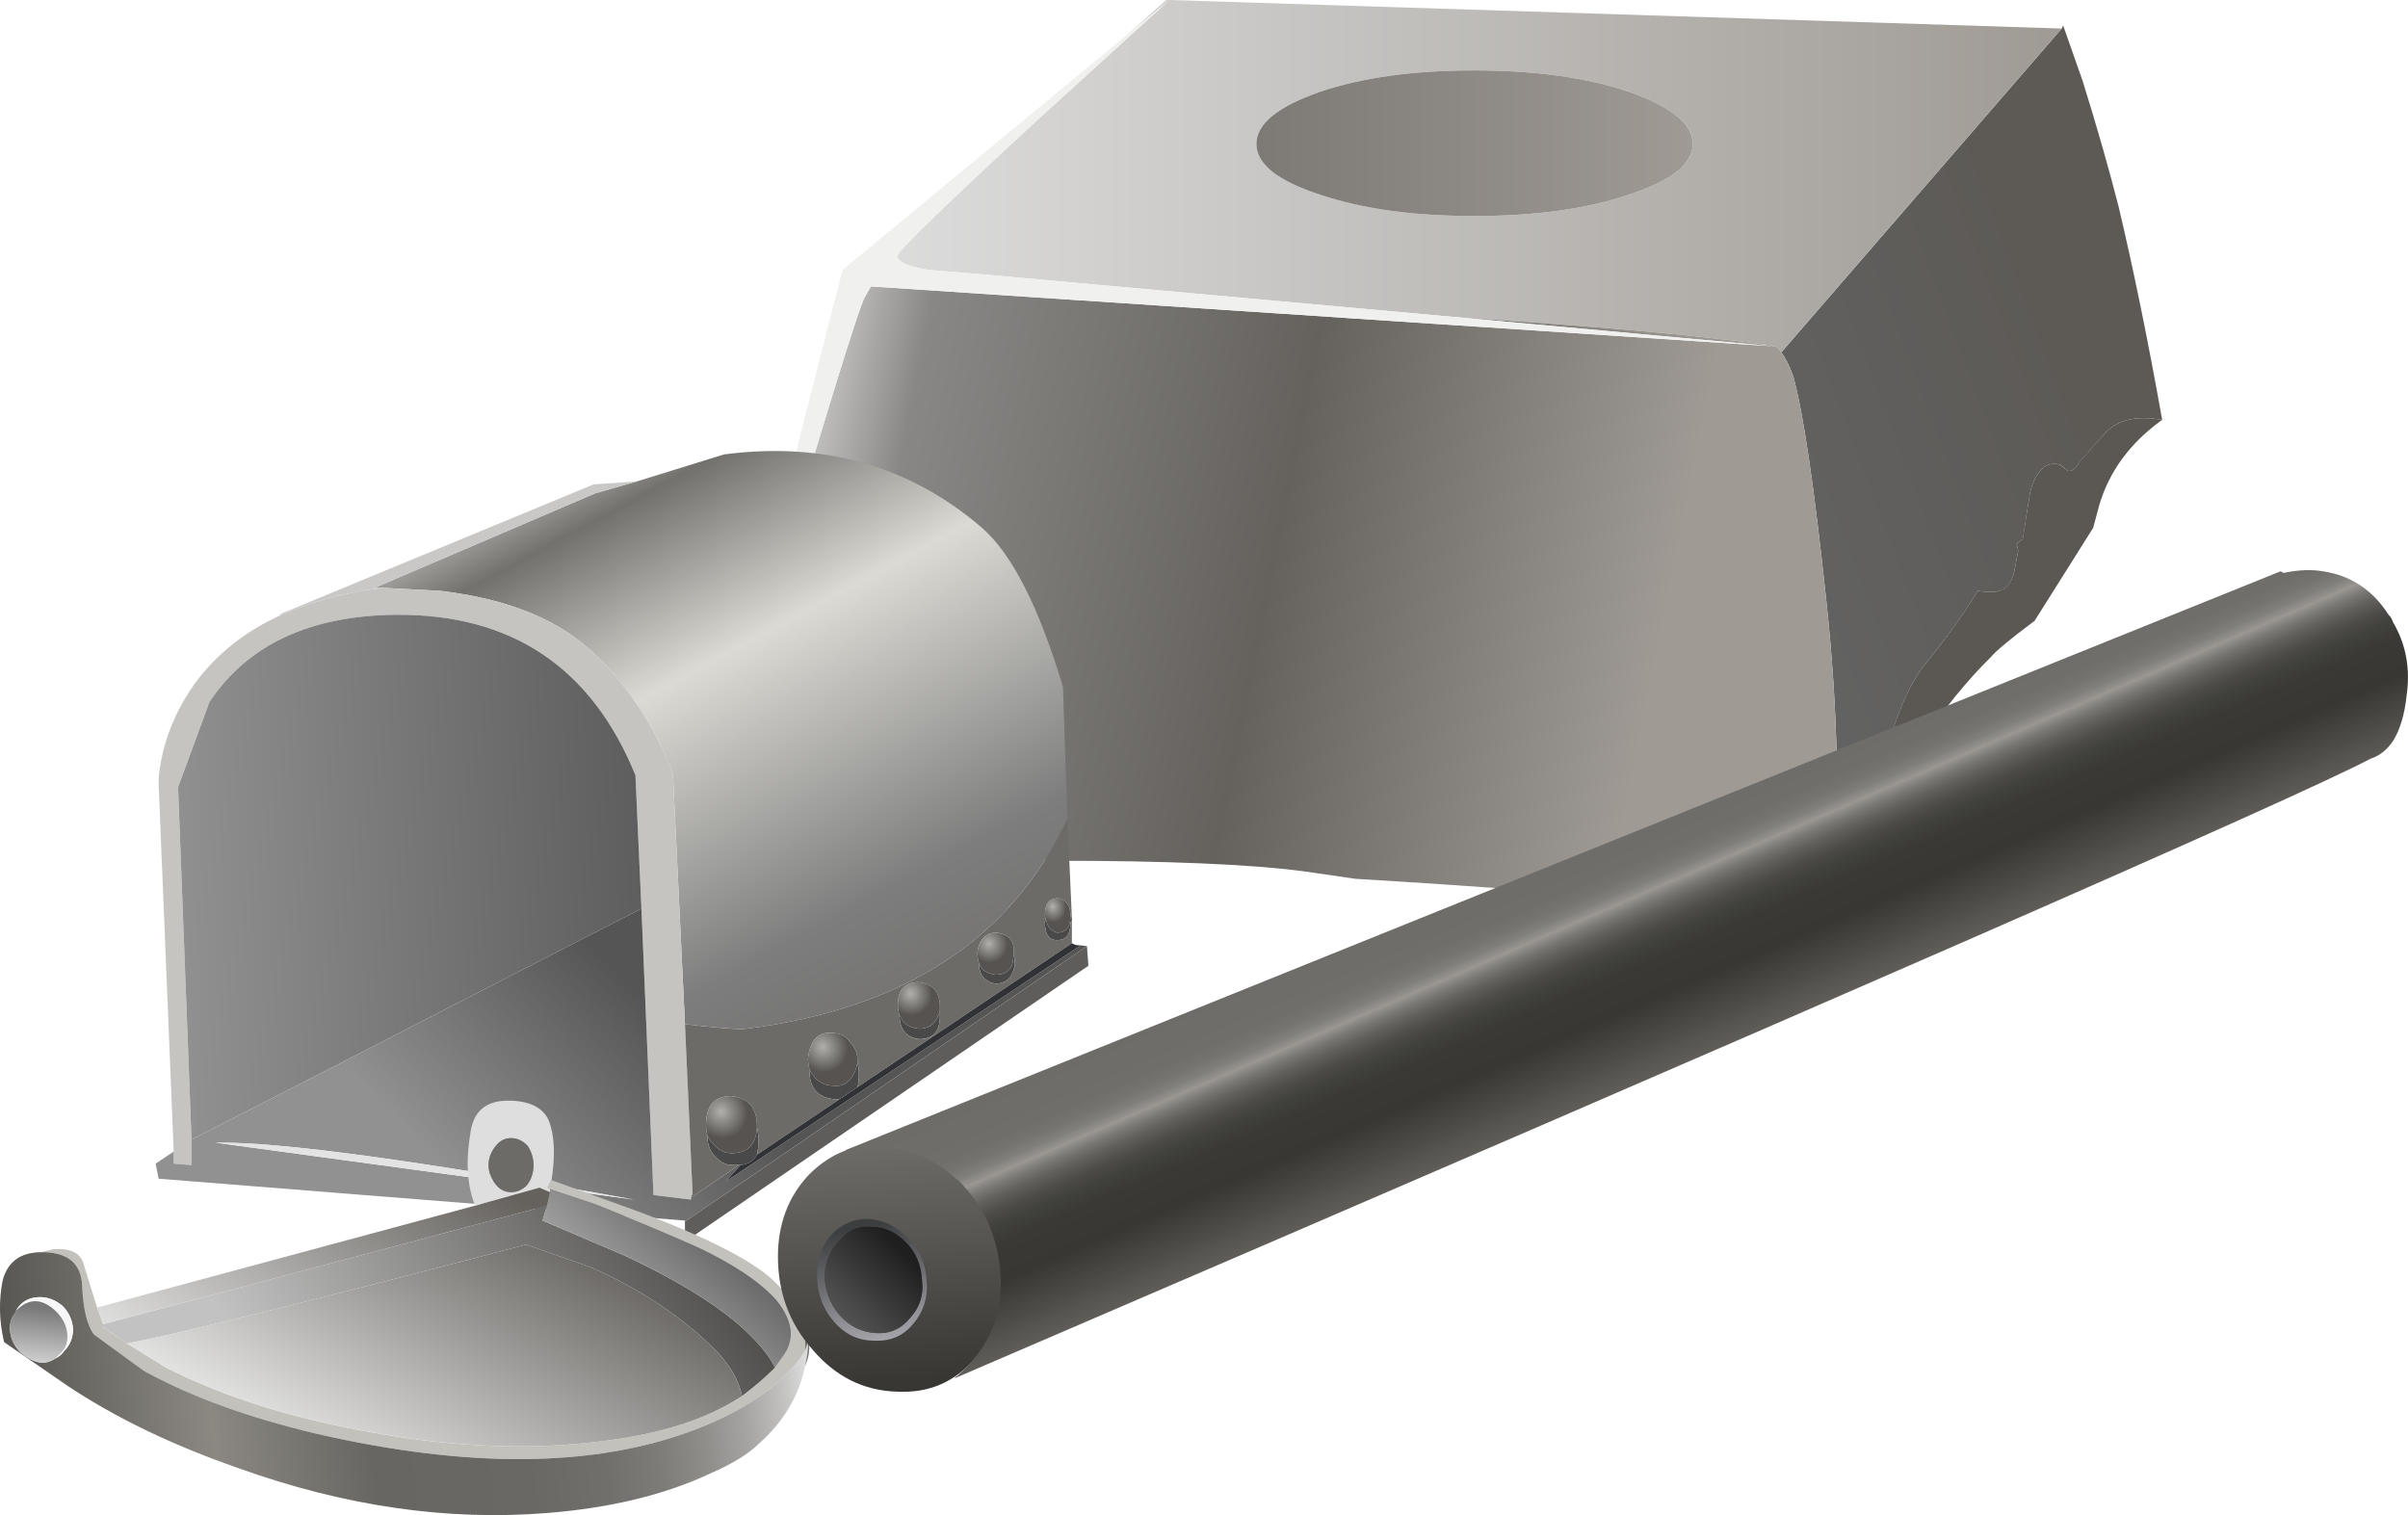 <?xml version="1.0" encoding="UTF-8" standalone="no"?>
<!-- Created with Inkscape (http://www.inkscape.org/) -->
<svg xmlns:inkscape="http://www.inkscape.org/namespaces/inkscape" xmlns:rdf="http://www.w3.org/1999/02/22-rdf-syntax-ns#" xmlns="http://www.w3.org/2000/svg" xmlns:xlink="http://www.w3.org/1999/xlink" xmlns:ns1="http://sozi.baierouge.fr" xmlns:cc="http://creativecommons.org/ns#" xmlns:sodipodi="http://sodipodi.sourceforge.net/DTD/sodipodi-0.dtd" xmlns:dc="http://purl.org/dc/elements/1.1/" id="svg2" xml:space="preserve" viewBox="0 0 80.286 50.521" version="1.1" inkscape:version="0.91 r13725">
  <defs id="defs6">
    <linearGradient id="linearGradient24" y2="37.353" gradientUnits="userSpaceOnUse" x2="60.162" gradientTransform="matrix(.749 .281 .281 -.749 -.009 40.417)" y1="37.353" x1="47.908">
      <stop id="stop26" style="stop-color:#636363" offset="0"/>
      <stop id="stop28" style="stop-color:#5d5a56" offset="1"/>
    </linearGradient>
    <linearGradient id="linearGradient46" y2="5.875" gradientUnits="userSpaceOnUse" x2="68.812" gradientTransform="matrix(.8 0 0 -.8 -.009 40.417)" y1="5.875" x1="28.487">
      <stop id="stop48" style="stop-color:#dedede" offset="0"/>
      <stop id="stop50" style="stop-color:#9f9a94" offset="1"/>
    </linearGradient>
    <linearGradient id="linearGradient64" y2="4.775" gradientUnits="userSpaceOnUse" x2="56.425" gradientTransform="matrix(.8 0 0 -.8 -.009 40.417)" y1="4.775" x1="41.9">
      <stop id="stop66" style="stop-color:#7d7975" offset="0"/>
      <stop id="stop68" style="stop-color:#9f9a94" offset="1"/>
    </linearGradient>
    <linearGradient id="linearGradient82" y2="10.936" gradientUnits="userSpaceOnUse" x2="58.52" gradientTransform="matrix(.784 -.157 -.157 -.784 -.009 40.417)" y1="10.936" x1="27.951">
      <stop id="stop84" style="stop-color:#dedede" offset="0"/>
      <stop id="stop86" style="stop-color:#898785" offset=".149"/>
      <stop id="stop88" style="stop-color:#65625e" offset=".569"/>
      <stop id="stop90" style="stop-color:#9f9a94" offset="1"/>
    </linearGradient>
    <linearGradient id="linearGradient106" y2="-12.183" gradientUnits="userSpaceOnUse" x2="50.197" gradientTransform="matrix(.356 -.716 -.705 -.379 -.009 40.416)" y1="-12.183" x1="22.56">
      <stop id="stop108" style="stop-color:#b1b0ab" offset="0"/>
      <stop id="stop110" style="stop-color:#72716e" offset=".078"/>
      <stop id="stop114" style="stop-color:#dbdad4" offset=".294"/>
      <stop id="stop116" style="stop-color:#7d7d7d" offset=".639"/>
      <stop id="stop118" style="stop-color:#65625e" offset="1"/>
    </linearGradient>
    <linearGradient id="linearGradient136" y2="29.406" gradientUnits="userSpaceOnUse" x2="22.705" gradientTransform="matrix(.8 .013 .039 -.799 -.009 40.416)" y1="29.406" x1="4.278">
      <stop id="stop138" style="stop-color:#919191" offset="0"/>
      <stop id="stop140" style="stop-color:#555555" offset="1"/>
    </linearGradient>
    <linearGradient id="linearGradient154" y2="40.072" gradientUnits="userSpaceOnUse" x2="-7.891" gradientTransform="matrix(.599 .53 .56 -.573 -.009 40.417)" y1="40.072" x1="-16.675">
      <stop id="stop156" style="stop-color:#919191" offset="0"/>
      <stop id="stop158" style="stop-color:#555555" offset="1"/>
    </linearGradient>
    <radialGradient id="radialGradient176" gradientUnits="userSpaceOnUse" cy="28.257" cx="35.154" gradientTransform="matrix(.799 -.044 0 .932 -.009 -8.556)" r=".451">
      <stop id="stop178" style="stop-color:#b1b0ab" offset="0"/>
      <stop id="stop180" style="stop-color:#565350" offset="1"/>
    </radialGradient>
    <radialGradient id="radialGradient194" gradientUnits="userSpaceOnUse" cy="30.105" cx="33.026" gradientTransform="matrix(.799 -.032 0 .815 -.009 -8.233)" r=".625">
      <stop id="stop196" style="stop-color:#b1b0ab" offset="0"/>
      <stop id="stop198" style="stop-color:#565350" offset="1"/>
    </radialGradient>
    <radialGradient id="radialGradient212" gradientUnits="userSpaceOnUse" cy="32.065" cx="30.369" gradientTransform="matrix(.8 -.028 0 .814 -.009 -11.339)" r=".713">
      <stop id="stop214" style="stop-color:#b1b0ab" offset="0"/>
      <stop id="stop216" style="stop-color:#565350" offset="1"/>
    </radialGradient>
    <radialGradient id="radialGradient234" gradientUnits="userSpaceOnUse" cy="33.637" cx="26.981" gradientTransform="matrix(.799 -.036 -.012 .811 .789 -13.821)" r=".838">
      <stop id="stop236" style="stop-color:#b1b0ab" offset="0"/>
      <stop id="stop238" style="stop-color:#565350" offset="1"/>
    </radialGradient>
    <radialGradient id="radialGradient252" gradientUnits="userSpaceOnUse" cy="36.002" cx="23.563" gradientTransform="matrix(.799 -.034 -.011 .799 .803 -17.204)" r=".888">
      <stop id="stop254" style="stop-color:#b1b0ab" offset="0"/>
      <stop id="stop256" style="stop-color:#565350" offset="1"/>
    </radialGradient>
    <linearGradient id="linearGradient274" y2="-47.107" gradientUnits="userSpaceOnUse" x2="5.065" gradientTransform="matrix(-.789 -.13 -.093 .796 -.009 40.417)" y1="-47.107" x1="-21.588">
      <stop id="stop276" style="stop-color:#dfdfdf" offset="0"/>
      <stop id="stop278" style="stop-color:#c2c1c0" offset=".039"/>
      <stop id="stop280" style="stop-color:#a6a5a3" offset=".086"/>
      <stop id="stop282" style="stop-color:#8f8e8b" offset=".141"/>
      <stop id="stop284" style="stop-color:#7e7c79" offset=".2"/>
      <stop id="stop286" style="stop-color:#716f6c" offset=".271"/>
      <stop id="stop288" style="stop-color:#6a6864" offset=".365"/>
      <stop id="stop290" style="stop-color:#686662" offset=".557"/>
      <stop id="stop292" style="stop-color:#8b8882" offset=".753"/>
      <stop id="stop294" style="stop-color:#585652" offset="1"/>
    </linearGradient>
    <linearGradient id="linearGradient308" y2="44.735" gradientUnits="userSpaceOnUse" x2="-2.747" gradientTransform="matrix(.64 .48 .45 -.662 -.009 40.417)" y1="44.735" x1="-18.532">
      <stop id="stop310" style="stop-color:#c2c2c2" offset="0"/>
      <stop id="stop312" style="stop-color:#464542" offset="1"/>
    </linearGradient>
    <linearGradient id="linearGradient326" y2="30.997" gradientUnits="userSpaceOnUse" x2="-26.615" gradientTransform="matrix(.323 .732 .702 -.391 -.009 40.416)" y1="30.997" x1="-38.883">
      <stop id="stop328" style="stop-color:#f5f5f5" offset="0"/>
      <stop id="stop330" style="stop-color:#65625e" offset="1"/>
    </linearGradient>
    <linearGradient id="linearGradient346" y2="-.102" gradientUnits="userSpaceOnUse" x2="-43.6" gradientTransform="matrix(-.025 .8 .803 -.08 -.009 40.416)" y1="-.102" x1="-45.977">
      <stop id="stop348" style="stop-color:#e8e8e8" offset="0"/>
      <stop id="stop350" style="stop-color:#787878" offset="1"/>
    </linearGradient>
    <linearGradient id="linearGradient366" y2="43.309" gradientUnits="userSpaceOnUse" x2="-12.614" gradientTransform="matrix(.47 .648 .603 -.531 -.009 40.416)" y1="43.309" x1="-23.3">
      <stop id="stop368" style="stop-color:#e8e8e8" offset="0"/>
      <stop id="stop370" style="stop-color:#3d3d3d" offset="1"/>
    </linearGradient>
    <linearGradient id="linearGradient386" y2="-26.499" gradientUnits="userSpaceOnUse" x2="48.122" gradientTransform="matrix(.06 -.798 -.798 -.06 -.009 40.417)" y1="-26.499" x1="40.074">
      <stop id="stop388" style="stop-color:#6e6d6a" offset="0"/>
      <stop id="stop390" style="stop-color:#383734" offset="1"/>
    </linearGradient>
    <linearGradient id="linearGradient404" y2="-37.805" gradientUnits="userSpaceOnUse" x2="55.142" gradientTransform="matrix(.318 -.734 -.734 -.318 -.009 40.417)" y1="-37.805" x1="46.531">
      <stop id="stop406" style="stop-color:#6d6c69" offset="0"/>
      <stop id="stop408" style="stop-color:#6f6e6b" offset=".176"/>
      <stop id="stop412" style="stop-color:#767471" offset=".224"/>
      <stop id="stop414" style="stop-color:#817f7c" offset=".263"/>
      <stop id="stop416" style="stop-color:#928f8b" offset=".29"/>
      <stop id="stop418" style="stop-color:#9b9793" offset="0.302"/>
      <stop id="stop420" style="stop-color:#96938f" offset=".306"/>
      <stop id="stop422" style="stop-color:#797773" offset=".341"/>
      <stop id="stop424" style="stop-color:#615f5c" offset=".384"/>
      <stop id="stop426" style="stop-color:#4f4d4a" offset=".431"/>
      <stop id="stop428" style="stop-color:#41413d" offset=".482"/>
      <stop id="stop430" style="stop-color:#3a3936" offset=".553"/>
      <stop id="stop432" style="stop-color:#383734" offset=".694"/>
      <stop id="stop434" style="stop-color:#65625e" offset="1"/>
    </linearGradient>
    <linearGradient id="linearGradient448" y2="20.413" gradientUnits="userSpaceOnUse" x2="-45.651" gradientTransform="matrix(-.152 .785 .785 .152 -.009 40.416)" y1="20.413" x1="-49.98">
      <stop id="stop450" style="stop-color:#b1b1b8" offset="0"/>
      <stop id="stop452" style="stop-color:#3d3e40" offset="1"/>
    </linearGradient>
    <linearGradient id="linearGradient466" y2="50.787" gradientUnits="userSpaceOnUse" x2="-8.202" gradientTransform="matrix(.566 .566 .566 -.566 -.009 40.417)" y1="50.787" x1="-11.879">
      <stop id="stop468" style="stop-color:#5e5e5e" offset="0"/>
      <stop id="stop470" style="stop-color:#1f1f1f" offset="1"/>
    </linearGradient>
  </defs>
  <g id="g10" transform="matrix(1.25 0 0 -1.25 0 50.521)">
    <g id="g12">
      <g id="g14">
        <g id="g16">
          <g id="g22">
            <path id="path32" style="fill-rule:evenodd;fill:url(#linearGradient24)" d="m48.793 16.256h0.078c0.215 2.454 0.16 5.172-0.16 8.161-0.32 3.011-0.613 5-0.879 5.961-0.105 0.292-0.215 0.503-0.32 0.64l7.48 8.637 0.039 0.082 0.52-1.481c0.375-1.199 0.695-2.32 0.961-3.359 0.398-1.68 0.785-3.574 1.16-5.68-0.613 0.106-1.082 0.028-1.402-0.242-0.051-0.027-0.317-0.32-0.797-0.879-0.11-0.187-0.215-0.265-0.321-0.238l-0.199 0.16c-0.375 0.106-0.641-0.137-0.801-0.723-0.054-0.32-0.121-0.746-0.199-1.277-0.082-0.027-0.137-0.066-0.16-0.121l0.039-0.16-0.082-0.442c-0.051-0.32-0.156-0.519-0.316-0.597-0.133-0.082-0.364-0.094-0.684-0.043-0.344-0.586-0.824-1.25-1.438-2-0.402-0.531-0.746-1.344-1.042-2.438-0.184-1.015-0.465-1.922-0.84-2.722l-0.118-0.2 0.04-0.039c-0.161-0.347-0.321-0.691-0.481-1.039l-0.078 0.039z" inkscape:connector-curvature="0"/>
          </g>
        </g>
      </g>
      <path id="path34" style="fill-rule:evenodd;fill:#5b5752" d="m49.352 17.256-0.04 0.039 0.118 0.2c0.375 0.8 0.652 1.711 0.84 2.722 0.292 1.094 0.64 1.907 1.042 2.438 0.614 0.75 1.09 1.414 1.438 2 0.32-0.051 0.547-0.039 0.68 0.043 0.16 0.078 0.269 0.277 0.32 0.597l0.082 0.442-0.039 0.16c0.023 0.051 0.078 0.094 0.156 0.121 0.082 0.531 0.149 0.957 0.203 1.277 0.16 0.586 0.426 0.829 0.797 0.723l0.203-0.16c0.106-0.027 0.211 0.051 0.317 0.238 0.48 0.559 0.75 0.852 0.801 0.879 0.32 0.27 0.789 0.348 1.402 0.242-0.856-0.613-1.414-1.375-1.68-2.281l-0.16-0.598-1.562-2.48c-0.641-0.48-1.028-0.801-1.161-0.961-1.304-1.281-2.558-3.16-3.757-5.641z" inkscape:connector-curvature="0"/>
      <g id="g36">
        <g id="g38">
          <g id="g44">
            <path id="path52" style="fill-rule:evenodd;fill:url(#linearGradient46)" d="m39.07 31.936-12.84 1.16c-0.664 0.055-1.16 0.094-1.48 0.121-0.586 0.106-0.852 0.239-0.801 0.399 0.055 0.16 1.297 1.359 3.723 3.601 1.172 1.067 2.344 2.133 3.519 3.2l-1.121-0.922 1.039 0.922h0.082l23.801-0.762-7.48-8.637c-0.055 0.078-0.11 0.133-0.16 0.16h-0.04c-0.054 0.024-0.109 0.039-0.16 0.039-1.976 0.266-4.668 0.504-8.082 0.719zm6.082 4.641c0 0.535-0.574 1-1.722 1.398-1.118 0.375-2.492 0.563-4.118 0.563-1.601 0-2.96-0.188-4.082-0.563-1.148-0.398-1.718-0.863-1.718-1.398s0.57-0.989 1.718-1.36c1.122-0.375 2.481-0.562 4.082-0.562 1.626 0 3 0.187 4.118 0.562 1.148 0.371 1.722 0.825 1.722 1.36z" inkscape:connector-curvature="0"/>
          </g>
        </g>
      </g>
      <g id="g54">
        <g id="g56">
          <g id="g62">
            <path id="path70" style="fill-rule:evenodd;fill:url(#linearGradient64)" d="m45.152 36.577c0-0.535-0.574-0.989-1.722-1.36-1.118-0.375-2.492-0.562-4.118-0.562-1.601 0-2.96 0.187-4.082 0.562-1.148 0.371-1.718 0.825-1.718 1.36s0.57 1 1.718 1.398c1.122 0.375 2.481 0.563 4.082 0.563 1.626 0 3-0.188 4.118-0.563 1.148-0.398 1.722-0.863 1.722-1.398z" inkscape:connector-curvature="0"/>
          </g>
        </g>
      </g>
      <g id="g72">
        <g id="g74">
          <g id="g80">
            <path id="path92" style="fill-rule:evenodd;fill:url(#linearGradient82)" d="m47.512 31.018c0.105-0.137 0.215-0.348 0.32-0.64 0.266-0.961 0.559-2.95 0.879-5.961 0.32-2.989 0.371-5.707 0.16-8.161h-0.082c-0.719-0.05-1.238-0.078-1.559-0.078-4.347 0.344-8.039 0.614-11.082 0.797l-1.398 0.203c-1.414 0.184-3.613 0.278-6.602 0.278l-7.238 0.683c-0.746 0.184-1.426 0.399-2.039 0.637 0.559 1.707 1.027 3.254 1.399 4.641 1.707 5.789 2.64 8.812 2.8 9.082l0.16 0.277 24.082-1.598-8.242 0.758c3.414-0.215 6.11-0.453 8.082-0.719 0.051 0 0.106-0.015 0.16-0.039h0.04c0.054-0.027 0.105-0.082 0.16-0.16z" inkscape:connector-curvature="0"/>
          </g>
        </g>
      </g>
      <path id="path94" style="fill-rule:evenodd;fill:#f0f0ef" d="m30.07 39.495 1.121 0.922c-1.175-1.067-2.347-2.133-3.519-3.2-2.426-2.242-3.668-3.441-3.723-3.601-0.051-0.16 0.215-0.293 0.801-0.399 0.32-0.027 0.816-0.066 1.48-0.121l12.84-1.16 8.242-0.758-24.082 1.598-0.16-0.281c-0.16-0.266-1.093-3.293-2.8-9.078-0.372-1.387-0.84-2.934-1.399-4.641l-0.078 0.039 3.68 14.402 7.597 6.278z" inkscape:connector-curvature="0"/>
      <g id="g96">
        <g id="g98">
          <g id="g104">
            <path id="path120" style="fill-rule:evenodd;fill:url(#linearGradient106)" d="m28.473 18.577c-1.496-3.199-4.348-5.067-8.563-5.602-0.183-0.023-0.734 0.016-1.64 0.121l-0.321 6.68c-0.156 0.426-0.398 0.922-0.719 1.48-0.664 1.067-1.398 1.856-2.199 2.36-0.851 0.535-1.945 0.879-3.281 1.039l-1.559 0.082h-0.199l5.879 2.519 1.121 0.321 2.32 0.718c2.665 0.348 4.958-0.304 6.879-1.957 0.801-0.695 1.52-2.109 2.161-4.242l0.121-3.519z" inkscape:connector-curvature="0"/>
          </g>
        </g>
      </g>
      <path id="path122" style="fill-rule:evenodd;fill:#c5c4c0" d="m18.473 8.577c-0.028-0.055-0.043-0.106-0.043-0.16l-1 0.121-0.321 7.64-0.16 3.559c-1.172 2.879-3.304 4.305-6.398 4.281-2.293-0.027-3.946-0.801-4.961-2.32l-0.84-2.281 0.359-9.399v-0.68l-0.476 0.04v0.32l-0.403 9.84c0 0.211 0.04 0.492 0.122 0.84 0.16 0.64 0.441 1.238 0.839 1.8 0.586 0.797 1.36 1.41 2.321 1.84 0.773 0.344 1.664 0.586 2.679 0.719l1.559-0.082c1.336-0.16 2.426-0.504 3.281-1.039 0.801-0.504 1.535-1.293 2.199-2.36 0.321-0.558 0.563-1.05 0.719-1.48l0.321-6.68 0.203-4.519z" inkscape:connector-curvature="0"/>
      <path id="path124" style="fill-rule:evenodd;fill:#c9c8c6" d="m16.992 27.577-1.121-0.321-5.879-2.519h0.199c-1.015-0.133-1.906-0.375-2.679-0.719h-0.082l8.402 3.477 1.16 0.082z" inkscape:connector-curvature="0"/>
      <g id="g126">
        <g id="g128">
          <g id="g134">
            <path id="path142" style="fill-rule:evenodd;fill:url(#linearGradient136)" d="m17.109 16.178-12-6.16-0.359 9.399 0.84 2.281c1.015 1.519 2.668 2.293 4.961 2.32 3.094 0.024 5.226-1.402 6.398-4.281l0.16-3.559z" inkscape:connector-curvature="0"/>
          </g>
        </g>
      </g>
      <g id="g144">
        <g id="g146">
          <g id="g152">
            <path id="path160" style="fill-rule:evenodd;fill:url(#linearGradient154)" d="m28.992 15.178-10.68-7.32h-0.042l-14.04 1.117-0.078 0.403 0.481 0.32v-0.32l0.476-0.04v0.68l12 6.16 0.321-7.64 1-0.121c0 0.054 0.015 0.105 0.043 0.16v-0.082l1.238 0.843h0.039l-0.398-0.441 9.441 6.281-0.121 0.039 0.32-0.039zm-12.082-6.761c-5.734 1.039-9.453 1.546-11.16 1.519l11.16-1.519z" inkscape:connector-curvature="0"/>
          </g>
        </g>
      </g>
      <path id="path162" style="fill-rule:evenodd;fill:#4a4949" d="m28.551 16.018c0-0.027 0.015-0.055 0.039-0.082v-0.078c-0.024-0.027-0.039-0.055-0.039-0.082 0-0.293-0.121-0.438-0.36-0.438-0.214 0-0.32 0.157-0.32 0.477 0 0.027 0.012 0.043 0.039 0.043 0.028-0.16 0.121-0.27 0.281-0.32 0.239 0 0.36 0.144 0.36 0.441v0.039zm-1.52-1.082c0.028-0.055 0.039-0.133 0.039-0.242-0.054-0.344-0.226-0.516-0.519-0.516-0.293 0.051-0.442 0.239-0.442 0.559 0.055-0.188 0.203-0.293 0.442-0.32 0.32 0 0.48 0.171 0.48 0.519zm-3.039-1.598c0.078-0.214 0.254-0.335 0.52-0.363 0.293 0 0.48 0.16 0.558 0.481v-0.161c0-0.398-0.187-0.597-0.558-0.597-0.348 0.051-0.52 0.265-0.52 0.64zm-3.801-3.722c-0.082-0.16-0.226-0.254-0.441-0.278h-0.199c-0.188 0-0.348 0.079-0.481 0.239-0.132 0.133-0.199 0.304-0.199 0.519v0.039c0.027-0.078 0.078-0.16 0.16-0.238 0.133-0.16 0.293-0.242 0.481-0.242 0.426 0 0.652 0.226 0.679 0.683 0.028-0.109 0.039-0.214 0.039-0.32 0-0.16-0.011-0.293-0.039-0.402zm2.68 1.801-0.48-0.321h-0.161c-0.425 0.055-0.64 0.309-0.64 0.762v0.039c0.027-0.082 0.082-0.16 0.16-0.242 0.133-0.133 0.293-0.199 0.48-0.199 0.161-0.028 0.309 0.027 0.442 0.16 0.105 0.133 0.172 0.281 0.199 0.441 0.027-0.082 0.039-0.176 0.039-0.281 0-0.133-0.012-0.254-0.039-0.359z" inkscape:connector-curvature="0"/>
      <path id="path164" style="fill-rule:evenodd;fill:#6d6b68" d="m28.59 15.256-5.719-3.839c0.027 0.105 0.039 0.226 0.039 0.359 0 0.105-0.012 0.199-0.039 0.281v0.082c0 0.184-0.066 0.344-0.199 0.477-0.106 0.16-0.254 0.242-0.442 0.242-0.398 0.051-0.625-0.176-0.679-0.68 0-0.082 0.015-0.175 0.039-0.281v-0.039c0-0.453 0.215-0.707 0.64-0.762h0.161l-2.2-1.48c0.028 0.109 0.039 0.242 0.039 0.402 0 0.106-0.011 0.211-0.039 0.32v0.04c0 0.48-0.226 0.746-0.679 0.8-0.453 0-0.68-0.254-0.68-0.761 0-0.106 0.012-0.2 0.039-0.282v-0.039c0-0.215 0.067-0.386 0.199-0.519 0.133-0.16 0.293-0.239 0.481-0.239h0.16l-1.238-0.843v0.082l-0.203 4.519c0.906-0.105 1.453-0.148 1.64-0.121 4.215 0.535 7.067 2.403 8.563 5.602l0.117-2.641c-0.024 0.027-0.039 0.051-0.039 0.082 0 0.238-0.106 0.387-0.321 0.438-0.238 0-0.359-0.145-0.359-0.438 0-0.055 0.012-0.109 0.039-0.16-0.027 0-0.039-0.016-0.039-0.043 0-0.32 0.106-0.477 0.32-0.477 0.239 0 0.36 0.145 0.36 0.438 0 0.027 0.015 0.055 0.039 0.082v-0.602zm-1.559-0.32c0.055 0.348-0.093 0.547-0.441 0.602-0.293 0-0.465-0.176-0.52-0.52 0-0.109 0.016-0.203 0.039-0.281 0-0.32 0.149-0.508 0.442-0.559 0.293 0 0.465 0.172 0.519 0.516 0 0.109-0.011 0.187-0.039 0.242zm-3.039-1.598c0-0.375 0.172-0.589 0.52-0.644 0.371 0 0.558 0.203 0.558 0.601v0.282c0 0.371-0.187 0.586-0.558 0.64-0.375 0-0.563-0.203-0.563-0.601 0-0.106 0.016-0.199 0.043-0.278z" inkscape:connector-curvature="0"/>
      <g id="g166">
        <g id="g168">
          <g id="g174">
            <path id="path182" style="fill-rule:evenodd;fill:url(#radialGradient176)" d="m27.91 15.858c-0.027 0.051-0.039 0.105-0.039 0.16 0 0.293 0.121 0.438 0.359 0.438 0.215-0.051 0.321-0.2 0.321-0.438v-0.043c0-0.293-0.121-0.437-0.36-0.437-0.16 0.05-0.253 0.16-0.281 0.32z" inkscape:connector-curvature="0"/>
          </g>
        </g>
      </g>
      <g id="g184">
        <g id="g186">
          <g id="g192">
            <path id="path200" style="fill-rule:evenodd;fill:url(#radialGradient194)" d="m26.109 14.737c-0.023 0.078-0.039 0.172-0.039 0.281 0.055 0.344 0.227 0.52 0.52 0.52 0.348-0.055 0.496-0.254 0.441-0.602 0-0.348-0.16-0.519-0.48-0.519-0.239 0.027-0.387 0.132-0.442 0.32z" inkscape:connector-curvature="0"/>
          </g>
        </g>
      </g>
      <g id="g202">
        <g id="g204">
          <g id="g210">
            <path id="path218" style="fill-rule:evenodd;fill:url(#radialGradient212)" d="m25.07 13.456c-0.078-0.317-0.265-0.481-0.558-0.481-0.266 0.028-0.442 0.149-0.52 0.363-0.027 0.079-0.043 0.172-0.043 0.278 0 0.402 0.188 0.601 0.563 0.601 0.371-0.054 0.558-0.265 0.558-0.64v-0.121z" inkscape:connector-curvature="0"/>
          </g>
        </g>
      </g>
      <path id="path220" style="fill-rule:evenodd;fill:#313236" d="m19.75 9.338c0.215 0.024 0.359 0.118 0.441 0.278l2.2 1.48 0.48 0.321 5.719 3.839 0.082-0.039 0.121-0.039-9.441-6.281 0.398 0.441z" inkscape:connector-curvature="0"/>
      <path id="path222" style="fill-rule:evenodd;fill:#5e5d5b" d="m29.031 14.655-10.761-7.36v0.563h0.042l10.68 7.32 0.039-0.523z" inkscape:connector-curvature="0"/>
      <g id="g224">
        <g id="g226">
          <g id="g232">
            <path id="path240" style="fill-rule:evenodd;fill:url(#radialGradient234)" d="m22.871 12.057c-0.027-0.16-0.094-0.308-0.199-0.441-0.133-0.133-0.281-0.188-0.442-0.16-0.187 0-0.347 0.066-0.48 0.199-0.078 0.082-0.133 0.16-0.16 0.242-0.024 0.106-0.039 0.199-0.039 0.281 0.054 0.504 0.281 0.731 0.679 0.68 0.188 0 0.336-0.082 0.442-0.242 0.133-0.133 0.199-0.293 0.199-0.477v-0.082z" inkscape:connector-curvature="0"/>
          </g>
        </g>
      </g>
      <g id="g242">
        <g id="g244">
          <g id="g250">
            <path id="path258" style="fill-rule:evenodd;fill:url(#radialGradient252)" d="m20.191 10.338c-0.027-0.457-0.253-0.683-0.679-0.683-0.188 0-0.348 0.082-0.481 0.242-0.082 0.078-0.133 0.16-0.16 0.238-0.027 0.082-0.039 0.176-0.039 0.282 0 0.507 0.227 0.761 0.68 0.761 0.453-0.054 0.679-0.32 0.679-0.8v-0.04z" inkscape:connector-curvature="0"/>
          </g>
        </g>
      </g>
      <path id="path260" style="fill-rule:evenodd;fill:#e3e3e3" d="m16.91 8.417-11.16 1.519c1.707 0.027 5.426-0.48 11.16-1.519z" inkscape:connector-curvature="0"/>
      <path id="path262" style="fill-rule:evenodd;fill:#c2c1bb" d="m1.109 7.018 0.321 0.078c0.453 0.028 0.722-0.105 0.8-0.398l0.36-1.16 0.16-0.442v-0.082l0.641-0.437 1.039-0.641c1.574-0.801 3.468-1.387 5.679-1.762 2.137-0.371 4.121-0.437 5.961-0.199 1.547 0.188 2.789 0.586 3.723 1.199 0.316 0.243 0.613 0.496 0.879 0.762 0.078 0.106 0.144 0.199 0.199 0.281 0.348 0.453 0.293 0.957-0.16 1.52-0.426 0.48-1.121 0.945-2.078 1.398-0.828 0.375-1.75 0.758-2.762 1.16l-1.199 0.399-0.082 0.043 0.121 0.199 2.441-0.883c1.731-0.664 2.879-1.25 3.438-1.758 0.375-0.347 0.629-0.707 0.762-1.082 0.105-0.265 0.144-0.546 0.121-0.839-0.11-0.184-0.27-0.387-0.481-0.598-0.613-0.613-1.453-1.121-2.519-1.52-2.641-0.988-5.989-1.015-10.043-0.082-1.813 0.426-3.344 0.989-4.598 1.68l-1.32 0.961c-0.188 0.238-0.293 0.68-0.321 1.32-0.027 0.559-0.359 0.852-1 0.879-0.027 0.004-0.054 0.004-0.082 0.004z" inkscape:connector-curvature="0"/>
      <g id="g264">
        <g id="g266">
          <g id="g272">
            <path id="path296" style="fill-rule:evenodd;fill:url(#linearGradient274)" d="m21.473 4.378c0.023 0.078 0.05 0.16 0.078 0.238 0-0.211-0.028-0.426-0.078-0.641-0.161-0.797-0.575-1.492-1.243-2.078-0.265-0.269-0.707-0.535-1.32-0.801-1.199-0.558-2.64-0.906-4.32-1.039-2.664-0.215-5.414 0.184-8.238 1.199-1.762 0.614-3.282 1.348-4.559 2.2l-1.684 1.16c-0.132 0.558-0.144 1.105-0.039 1.64 0.133 0.508 0.481 0.758 1.039 0.758h0.082c0.641-0.023 0.973-0.32 1-0.879 0.028-0.64 0.133-1.082 0.321-1.32l1.32-0.961c1.254-0.691 2.785-1.25 4.598-1.68 4.054-0.933 7.402-0.906 10.043 0.082 1.066 0.399 1.906 0.907 2.519 1.52 0.211 0.215 0.371 0.414 0.481 0.602zm-21.043 1.078v-0.039c-0.133-0.133-0.184-0.309-0.16-0.52 0.027-0.215 0.121-0.402 0.281-0.559 0.347-0.296 0.652-0.347 0.922-0.16 0.105 0.051 0.183 0.117 0.238 0.2 0.16 0.16 0.238 0.359 0.238 0.597-0.023 0.242-0.117 0.442-0.277 0.602-0.188 0.16-0.387 0.238-0.602 0.238-0.238 0-0.425-0.078-0.558-0.238-0.028-0.028-0.055-0.067-0.082-0.121z" inkscape:connector-curvature="0"/>
          </g>
        </g>
      </g>
      <g id="g298">
        <g id="g300">
          <g id="g306">
            <path id="path314" style="fill-rule:evenodd;fill:url(#linearGradient308)" d="m14.59 8.256-0.117-0.398 2.16-0.922c1.597-0.746 2.746-1.48 3.437-2.199 0.266-0.266 0.469-0.531 0.602-0.801-0.266-0.266-0.563-0.519-0.879-0.758-0.082 0.399-0.309 0.801-0.684 1.2-0.906 0.906-2.023 1.652-3.359 2.238l-1.719 0.601c-5.465-1.441-9.015-2.32-10.64-2.64l-0.641 0.441v0.078l11.84 3.16z" inkscape:connector-curvature="0"/>
          </g>
        </g>
      </g>
      <g id="g316">
        <g id="g318">
          <g id="g324">
            <path id="path332" style="fill-rule:evenodd;fill:url(#linearGradient326)" d="m19.793 3.178c-0.934-0.617-2.176-1.015-3.723-1.203-1.84-0.238-3.824-0.172-5.961 0.203-2.211 0.371-4.105 0.957-5.679 1.758l-1.039 0.641c1.625 0.32 5.175 1.199 10.64 2.64l1.719-0.601c1.336-0.586 2.453-1.332 3.359-2.238 0.375-0.403 0.602-0.801 0.684-1.2zm-5.203 5.078-11.84-3.16-0.16 0.442 10.082 2.718 1.719 0.481 0.281-0.121-0.082-0.36z" inkscape:connector-curvature="0"/>
          </g>
        </g>
      </g>
      <path id="path334" style="fill-rule:evenodd;fill:#f7f7f7" d="m0.43 5.456c0.027 0.054 0.054 0.093 0.082 0.121 0.133 0.16 0.32 0.238 0.558 0.238 0.215 0 0.414-0.078 0.602-0.238 0.16-0.16 0.254-0.36 0.277-0.602 0-0.238-0.078-0.437-0.238-0.597-0.051-0.083-0.133-0.149-0.238-0.2l0.16 0.16c0.133 0.133 0.183 0.305 0.16 0.516-0.027 0.215-0.121 0.402-0.281 0.563-0.375 0.375-0.735 0.386-1.082 0.039z" inkscape:connector-curvature="0"/>
      <g id="g336">
        <g id="g338">
          <g id="g344">
            <path id="path352" style="fill-rule:evenodd;fill:url(#linearGradient346)" d="m1.473 4.178c-0.27-0.187-0.575-0.136-0.922 0.16-0.16 0.157-0.254 0.344-0.281 0.559-0.024 0.215 0.027 0.387 0.16 0.52v0.039c0.347 0.347 0.707 0.336 1.082-0.039 0.16-0.161 0.254-0.348 0.281-0.559 0.023-0.215-0.027-0.387-0.16-0.52-0.055-0.054-0.11-0.109-0.16-0.16z" inkscape:connector-curvature="0"/>
          </g>
        </g>
      </g>
      <path id="path354" style="fill-rule:evenodd;fill:#dedede" d="m14.672 8.616-0.281 0.121-1.719-0.481c-0.215 0.536-0.254 1.188-0.121 1.961 0.082 0.559 0.414 0.84 1 0.84 0.558 0 0.922-0.176 1.082-0.519 0.16-0.399 0.183-0.934 0.078-1.602l-0.121-0.199 0.082-0.039v-0.082zm-1.641 0.722c0-0.187 0.067-0.363 0.199-0.523 0.106-0.133 0.243-0.199 0.403-0.199s0.305 0.066 0.437 0.199c0.106 0.16 0.16 0.336 0.16 0.523 0 0.184-0.054 0.36-0.16 0.52-0.132 0.133-0.277 0.199-0.437 0.199s-0.297-0.066-0.403-0.199c-0.132-0.16-0.199-0.336-0.199-0.52z" inkscape:connector-curvature="0"/>
      <g id="g356">
        <g id="g358">
          <g id="g364">
            <path id="path372" style="fill-rule:evenodd;fill:url(#linearGradient366)" d="m21.352 5.217c0.265-0.425 0.304-0.839 0.121-1.242 0.05 0.215 0.078 0.43 0.078 0.641-0.028-0.078-0.055-0.16-0.078-0.238 0.023 0.292-0.016 0.574-0.121 0.839zm-0.68-1.281c-0.133 0.266-0.336 0.535-0.602 0.801-0.691 0.719-1.84 1.453-3.437 2.199l-2.16 0.922 0.117 0.398 0.082 0.36v0.082l1.199-0.403c1.012-0.398 1.934-0.785 2.762-1.156 0.957-0.457 1.652-0.922 2.078-1.402 0.453-0.559 0.508-1.067 0.16-1.52-0.055-0.082-0.121-0.175-0.199-0.281z" inkscape:connector-curvature="0"/>
          </g>
        </g>
      </g>
      <path id="path374" style="fill-rule:evenodd;fill:#6d6b68" d="m13.031 9.338c0 0.184 0.067 0.356 0.199 0.516 0.106 0.137 0.243 0.203 0.403 0.203s0.305-0.066 0.437-0.203c0.106-0.16 0.16-0.332 0.16-0.516 0-0.187-0.05-0.363-0.16-0.523-0.132-0.133-0.277-0.199-0.437-0.199s-0.297 0.066-0.403 0.199c-0.132 0.16-0.199 0.336-0.199 0.523z" inkscape:connector-curvature="0"/>
      <g id="g376">
        <g id="g378">
          <g id="g384">
            <path id="path392" style="fill-rule:evenodd;fill:url(#linearGradient386)" d="m21.672 4.417c-0.613 0.691-0.922 1.519-0.922 2.48 0 0.879 0.281 1.613 0.84 2.199 0.562 0.559 1.242 0.828 2.043 0.801 0.773-0.027 1.465-0.348 2.078-0.961s0.973-1.371 1.082-2.281c0.078-0.957-0.16-1.758-0.723-2.399-0.558-0.691-1.277-1.011-2.16-0.961-0.879 0.028-1.625 0.403-2.238 1.122z" inkscape:connector-curvature="0"/>
          </g>
        </g>
      </g>
      <g id="g394">
        <g id="g396">
          <g id="g402">
            <path id="path436" style="fill-rule:evenodd;fill:url(#linearGradient404)" d="m64.191 21.858c-0.054-0.508-0.175-0.906-0.359-1.203-0.16-0.238-0.359-0.399-0.602-0.477-2.027-1.07-14.613-6.574-37.757-16.523 0 0.027 0.011 0.043 0.039 0.043 0.16 0.133 0.304 0.281 0.437 0.441 0.59 0.692 0.828 1.504 0.723 2.438-0.082 0.879-0.426 1.64-1.039 2.281-0.641 0.613-1.363 0.934-2.16 0.961-0.321 0-0.614-0.043-0.883-0.121l-0.039 0.039 38.281 15.441 0.078-0.043c0.402 0.082 0.75 0.094 1.043 0.043 0.746-0.109 1.332-0.496 1.758-1.16 0.055-0.055 0.094-0.121 0.121-0.203 0.344-0.586 0.465-1.238 0.359-1.957z" inkscape:connector-curvature="0"/>
          </g>
        </g>
      </g>
      <g id="g438">
        <g id="g440">
          <g id="g446">
            <path id="path454" style="fill-rule:evenodd;fill:url(#linearGradient448)" d="m24.152 7.295c-0.269 0.27-0.574 0.403-0.922 0.403-0.347 0.027-0.625-0.094-0.839-0.36-0.239-0.242-0.375-0.546-0.399-0.921 0-0.399 0.133-0.758 0.399-1.079 0.265-0.293 0.586-0.453 0.961-0.48 0.371-0.027 0.679 0.105 0.918 0.398 0.269 0.293 0.375 0.641 0.32 1.039-0.024 0.403-0.172 0.735-0.438 1zm0.039 0.122c0.321-0.321 0.493-0.692 0.52-1.122 0.055-0.453-0.066-0.851-0.359-1.199-0.266-0.32-0.614-0.465-1.04-0.441-0.429 0-0.789 0.176-1.082 0.523-0.292 0.344-0.437 0.758-0.437 1.239 0 0.425 0.133 0.785 0.398 1.078 0.293 0.297 0.625 0.429 1 0.402s0.707-0.187 1-0.48z" inkscape:connector-curvature="0"/>
          </g>
        </g>
      </g>
      <g id="g456">
        <g id="g458">
          <g id="g464">
            <path id="path472" style="fill-rule:evenodd;fill:url(#linearGradient466)" d="m24.152 7.295c0.266-0.265 0.414-0.597 0.438-1 0.055-0.398-0.051-0.746-0.32-1.039-0.239-0.293-0.547-0.425-0.918-0.398-0.375 0.023-0.696 0.184-0.961 0.48-0.266 0.317-0.399 0.68-0.399 1.079 0.024 0.375 0.16 0.679 0.399 0.921 0.214 0.266 0.492 0.387 0.839 0.36 0.348 0 0.653-0.133 0.922-0.403z" inkscape:connector-curvature="0"/>
          </g>
        </g>
      </g>
    </g>
  </g>
</svg>

